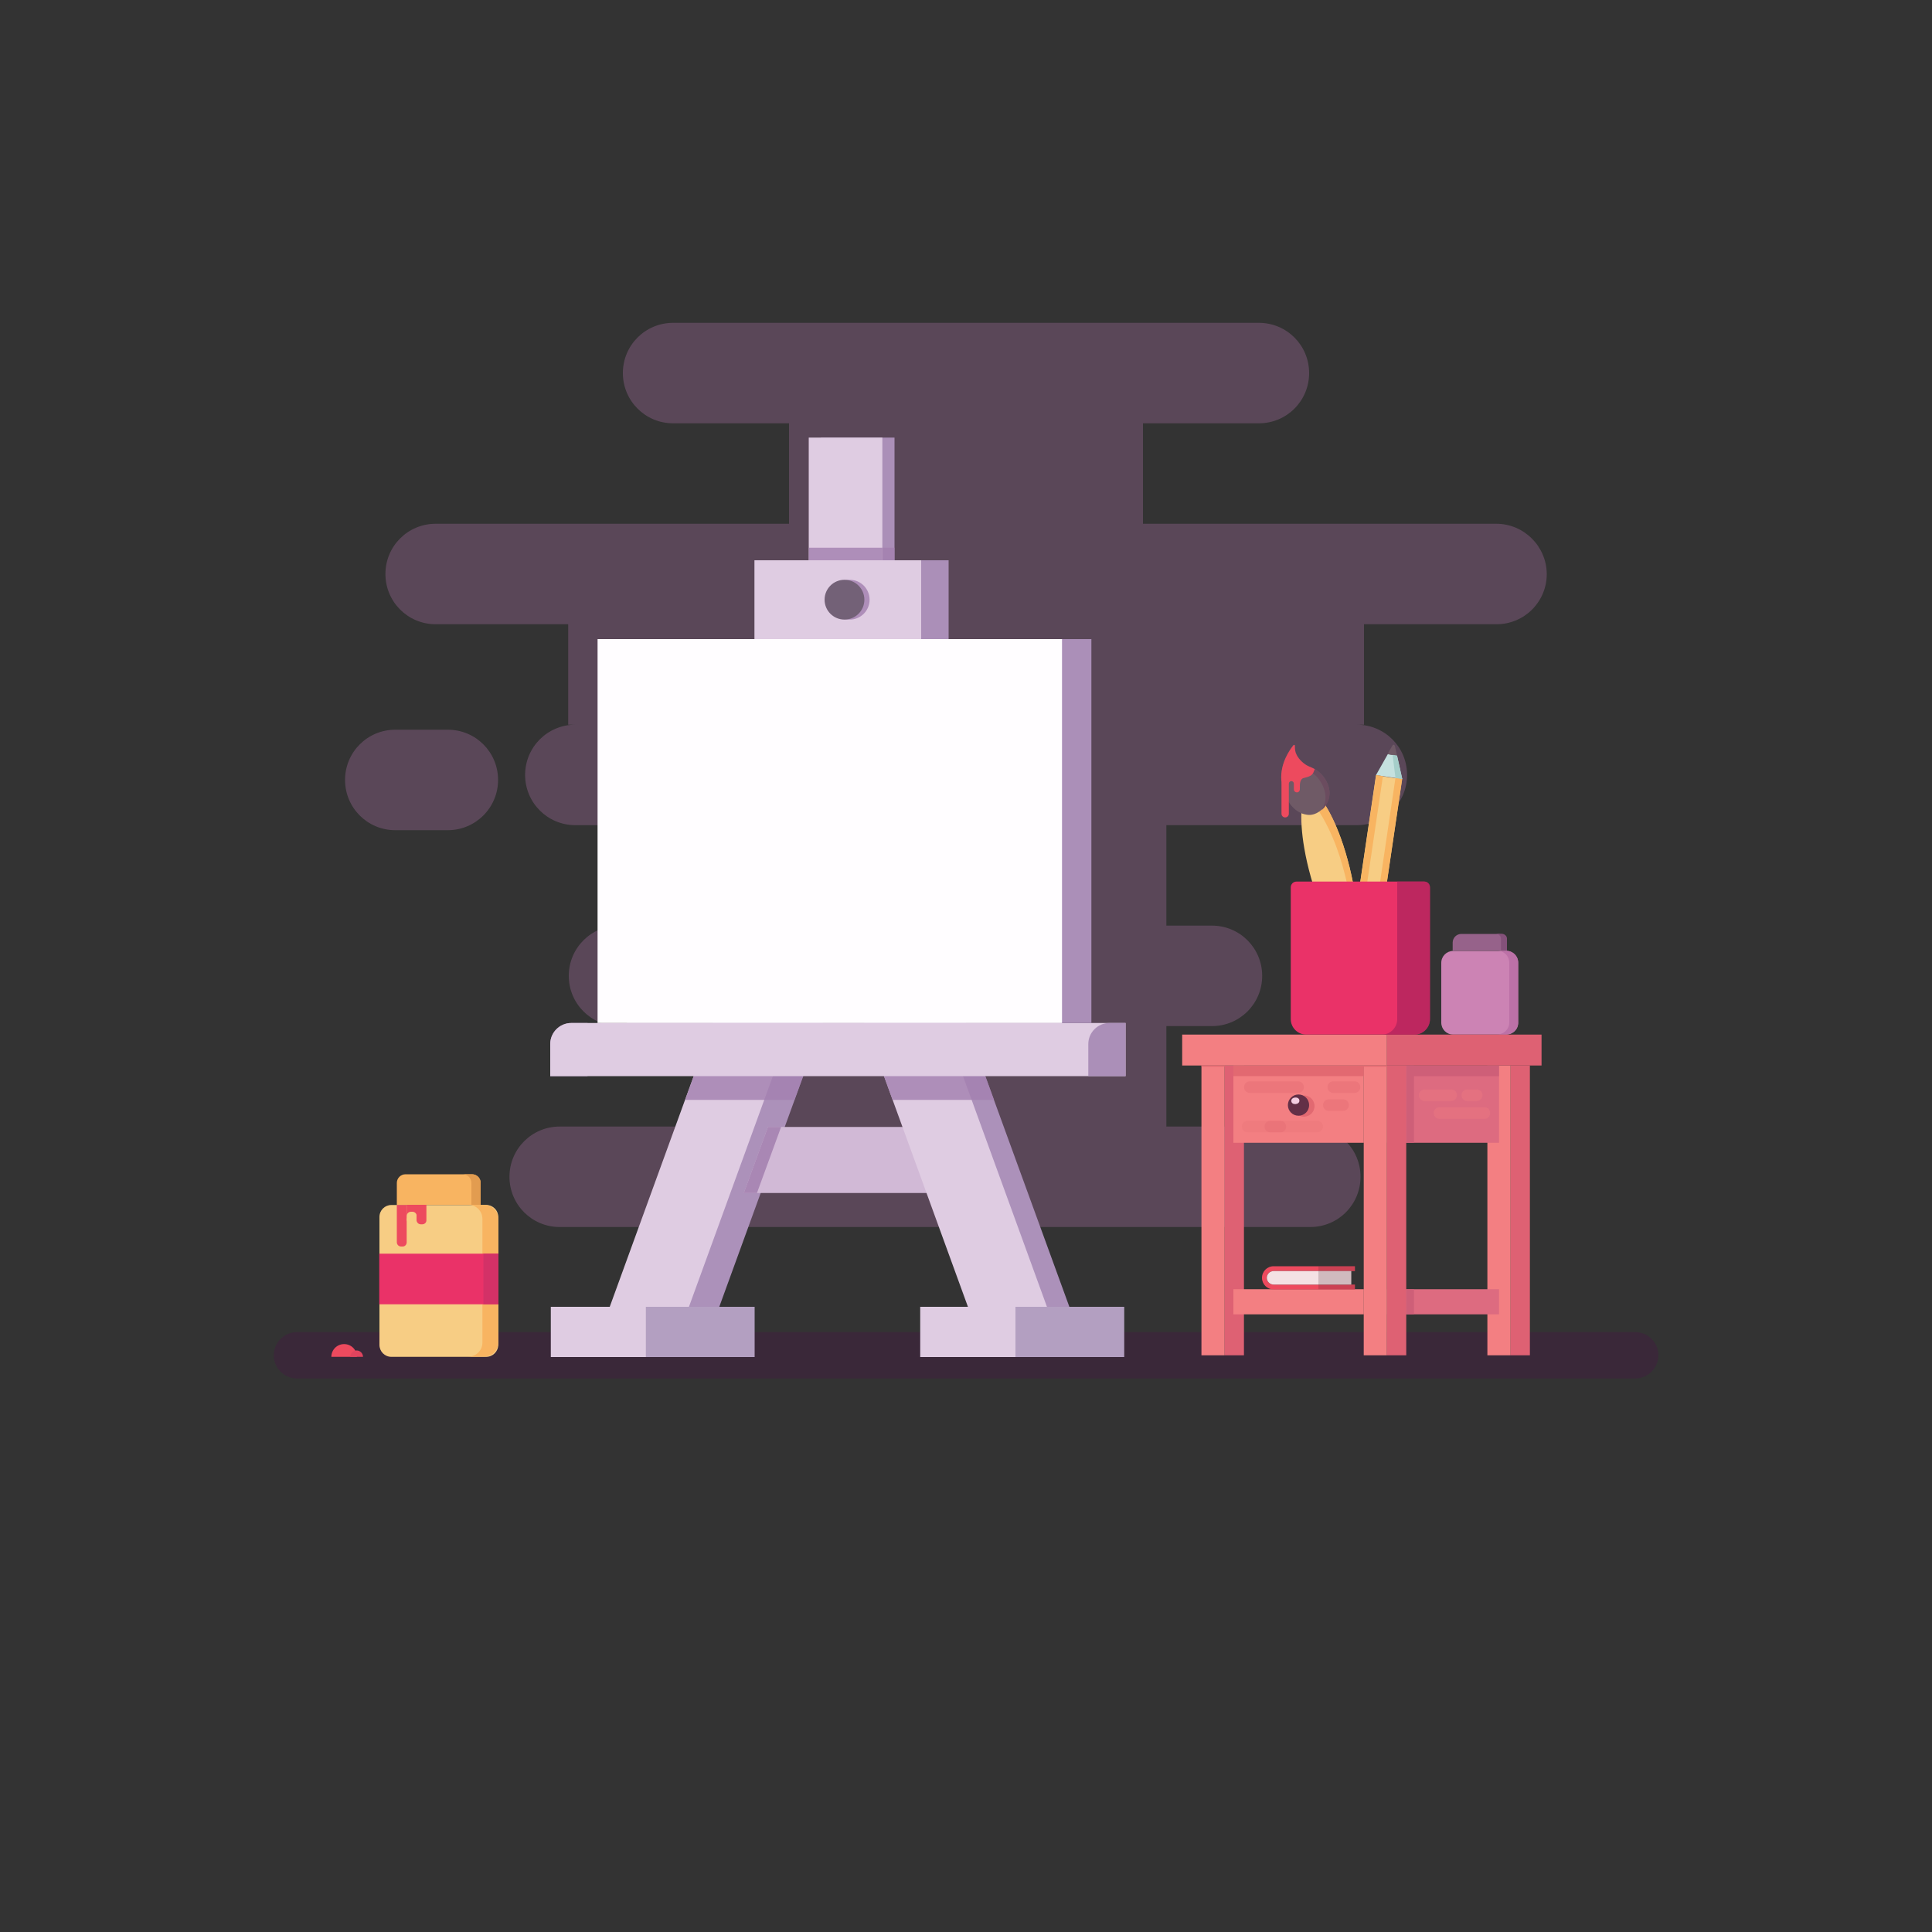 <?xml version="1.0" encoding="utf-8"?>
<!-- Generator: Adobe Illustrator 23.1.1, SVG Export Plug-In . SVG Version: 6.00 Build 0)  -->
<svg version="1.1" id="Layer_1" xmlns="http://www.w3.org/2000/svg" xmlns:xlink="http://www.w3.org/1999/xlink" x="0px" y="0px"
	 viewBox="0 0 1000 1000" style="enable-background:new 0 0 1000 1000;" xml:space="preserve">
<rect x="0" y="0" width="1000" height="1000" fill="#333333" stroke="none"/>
<style type="text/css">
	.st0{fill:none;}
	.st1{fill:#EEF2F4;}
	.st2{opacity:0.5;fill:#825D7E;}
	.st3{opacity:0.69;fill:#3D233C;}
	.st4{fill:#96628A;}
	.st5{fill:#84517A;}
	.st6{fill:#CC83B4;}
	.st7{fill:#BC71A7;}
	.st8{fill:#AB8FB8;}
	.st9{fill:#DFCCE2;}
	.st10{opacity:0.82;fill:#A380AF;}
	.st11{fill:#AC91BA;}
	.st12{fill:#B39FC1;}
	.st13{fill:#F7CD84;}
	.st14{fill:#F8B461;}
	.st15{fill:#6F5A66;}
	.st16{fill:#6B4C5F;}
	.st17{fill:#ED4A5E;}
	.st18{fill:#DE6173;}
	.st19{fill:#F37F82;}
	.st20{fill:#DD6B80;}
	.st21{opacity:0.34;fill:#F37F82;}
	.st22{fill:#D1B9D6;}
	.st23{opacity:0.87;fill:#A380AF;}
	.st24{fill:#C5E1DF;}
	.st25{fill:#A5CECA;}
	.st26{fill:#FFFDFF;}
	.st27{fill:#E26971;}
	.st28{fill:#CE5F78;}
	.st29{fill:#633047;}
	.st30{fill:#F4CEE1;}
	.st31{opacity:0.4;fill:#E26971;}
	.st32{opacity:0.2;fill:#E26971;}
	.st33{opacity:0.39;fill:#E26971;}
	.st34{fill:#EA3268;}
	.st35{opacity:0.69;fill:#AA235B;}
	.st36{fill:#E29C50;}
	.st37{fill:#736177;}
	.st38{fill:#D33167;}
	.st39{fill:#F4E1E4;}
	.st40{opacity:0.2;fill:#442228;}
	.st41{fill:#E0445E;}
</style>
<rect id="XMLID_9_" class="st0" width="1000" height="1000"/>

<path id="XMLID_3_" class="st2" d="M774.5,271.1H591.6v-52h60c14.4,0,26-11.6,26-26v0c0-14.4-11.6-26-26-26H348.4
	c-14.4,0-26,11.6-26,26v0c0,14.4,11.6,26,26,26h60v52H225.5c-14.4,0-26,11.6-26,26v0c0,14.4,11.6,26,26,26h68.6v52h3.7
	c-14.4,0-26,11.6-26,26v0c0,14.4,11.6,26,26,26h98.6v52h-76c-14.4,0-26,11.6-26,26v0c0,14.4,11.6,26,26,26h76v52H289.7
	c-14.4,0-26,11.6-26,26v0c0,14.4,11.6,26,26,26h388.5c14.4,0,26-11.6,26-26v0c0-14.4-11.6-26-26-26h-74.5v-52h23.6
	c14.4,0,26-11.6,26-26v0c0-14.4-11.6-26-26-26h-23.6v-52h98.6c14.4,0,26-11.6,26-26v0c0-14.4-11.6-26-26-26h3.7v-52h68.6
	c14.4,0,26-11.6,26-26v0C800.5,282.8,788.8,271.1,774.5,271.1z"/>
<path id="XMLID_105_" class="st3" d="M846.3,713.5H153.7c-6.6,0-12-5.4-12-12l0,0c0-6.6,5.4-12,12-12h692.7c6.6,0,12,5.4,12,12l0,0
	C858.3,708.1,853,713.5,846.3,713.5z"/>
<path id="XMLID_226_" class="st2" d="M231.8,429.7h-27.2c-14.4,0-26-11.6-26-26v0c0-14.4,11.6-26,26-26h27.2c14.4,0,26,11.6,26,26v0
	C257.8,418,246.2,429.7,231.8,429.7z"/>
<path id="XMLID_157_" class="st0" d="M555.9,375.1H444.1c-14.4,0-26-11.6-26-26v0c0-14.4,11.6-26,26-26h111.7c14.4,0,26,11.6,26,26
	v0C581.9,363.5,570.2,375.1,555.9,375.1z"/>
<path id="XMLID_216_" class="st0" d="M796,375.1H684.3c-14.4,0-26-11.6-26-26v0c0-14.4,11.6-26,26-26H796c14.4,0,26,11.6,26,26v0
	C822,363.5,810.4,375.1,796,375.1z"/>
<path id="XMLID_223_" class="st0" d="M694.2,479.1H582.5c-14.4,0-26-11.6-26-26v0c0-14.4,11.6-26,26-26h111.7c14.4,0,26,11.6,26,26
	v0C720.2,467.5,708.6,479.1,694.2,479.1z"/>
<path id="XMLID_220_" class="st0" d="M350.3,375.1H238.5c-14.4,0-26-11.6-26-26v0c0-14.4,11.6-26,26-26h111.7c14.4,0,26,11.6,26,26
	v0C376.3,363.5,364.6,375.1,350.3,375.1z"/>
<path id="XMLID_221_" class="st0" d="M422.3,271.1H310.6c-14.4,0-26-11.6-26-26v0c0-14.4,11.6-26,26-26h111.7c14.4,0,26,11.6,26,26
	v0C448.3,259.5,436.7,271.1,422.3,271.1z"/>
<path id="XMLID_222_" class="st0" d="M667.7,271.1H556c-14.4,0-26-11.6-26-26v0c0-14.4,11.6-26,26-26h111.7c14.4,0,26,11.6,26,26v0
	C693.7,259.5,682.1,271.1,667.7,271.1z"/>
<path id="XMLID_224_" class="st0" d="M694.2,583.1H582.5c-14.4,0-26-11.6-26-26v0c0-14.4,11.6-26,26-26h111.7c14.4,0,26,11.6,26,26
	v0C720.2,571.5,708.6,583.1,694.2,583.1z"/>
<path id="XMLID_225_" class="st0" d="M410.5,583.1H298.7c-14.4,0-26-11.6-26-26v0c0-14.4,11.6-26,26-26h111.7c14.4,0,26,11.6,26,26
	v0C436.5,571.5,424.8,583.1,410.5,583.1z"/>
<path id="XMLID_251_" class="st4" d="M780,492.1h-28.1v-4.2c0-2.5,2-4.5,4.5-4.5h19c2.5,0,4.5,2,4.5,4.5V492.1z"/>
<path id="XMLID_245_" class="st5" d="M777.1,483.3H774c1.6,0,2.9,1.1,2.9,2.5v6.2h3.1v-6.2C780,484.4,778.7,483.3,777.1,483.3z"/>
<path id="XMLID_170_" class="st6" d="M779.6,535.5h-27.4c-3.5,0-6.2-2.8-6.2-6.2v-30.9c0-3.5,2.8-6.2,6.2-6.2h27.4
	c3.5,0,6.2,2.8,6.2,6.2v30.9C785.9,532.7,783.1,535.5,779.6,535.5z"/>
<path id="XMLID_252_" class="st7" d="M779.6,492.1h-4.6c3.5,0,6.2,2.8,6.2,6.2v30.9c0,3.5-2.8,6.2-6.2,6.2h4.6
	c3.5,0,6.2-2.8,6.2-6.2v-30.9C785.9,494.9,783.1,492.1,779.6,492.1z"/>
<rect id="XMLID_163_" x="271.8" y="635.1" class="st0" width="456.5" height="52"/>
<rect id="XMLID_112_" x="424.9" y="226.5" class="st8" width="38.1" height="64.5"/>
<rect id="XMLID_93_" x="418.6" y="226.5" class="st9" width="38.1" height="64.5"/>
<rect id="XMLID_107_" x="418.6" y="283.5" class="st10" width="38.1" height="6.5"/>
<rect id="XMLID_179_" x="456.7" y="283.5" class="st10" width="6.3" height="6.5"/>
<rect id="XMLID_40_" x="404.7" y="290" class="st8" width="86.3" height="40.8"/>
<polygon id="XMLID_101_" class="st11" points="372.3,676.4 433,509.6 396.9,496.4 331.3,676.4 "/>
<polygon id="XMLID_104_" class="st9" points="356.6,676.4 417.3,509.6 381.1,496.4 315.6,676.4 "/>
<polygon id="XMLID_150_" class="st10" points="395,501.5 381.1,496.4 354.6,569.3 411.2,569.3 433,509.6 396.9,496.4 "/>
<rect id="XMLID_21_" x="285.1" y="676.4" class="st9" width="56.3" height="26"/>
<rect id="XMLID_23_" x="334.3" y="676.4" class="st12" width="56.3" height="26"/>
<g id="XMLID_30_">
	<path id="XMLID_7_" class="st13" d="M682.6,414.2l-7.4,2c-0.9,0.2-1.5,1.1-1.5,2.2c-0.4,5.7,0,12.6,1.4,20.7
		c3.3,19.2,11.8,42.2,24.3,62.9c1.5,2.6,4.5,1.8,4.6-1.2c0.6-24.2-3.3-48.4-9.9-66.7c-2.8-7.7-5.8-13.9-9-18.7
		C684.4,414.5,683.5,414,682.6,414.2z"/>
	<path id="XMLID_6_" class="st14" d="M694.1,434.1c-2.8-7.7-5.8-13.9-9-18.7c-0.6-1-1.6-1.4-2.4-1.2l-3.4,0.9
		c0.8,1.1,1.8,2.3,2.7,3.7c0,0,1.4,2.2,2.8,4.6c7.8,13.9,10.8,26.7,13.3,37.6c1.8,7.8,2.5,13.3,3.8,24.3c0.5,3.8,1.7,14.2,0.4,18.1
		c0.9-0.3,1.7-1.2,1.7-2.7C704.6,476.7,700.7,452.5,694.1,434.1z"/>
	<path id="XMLID_2_" class="st15" d="M670.3,385.9c0-0.4-0.4-0.5-0.7-0.3c-2.3,2.8-7.8,10.7-6.1,20.4c0.2,1.1,2.1,11.3,9.8,14.8
		c2.5,1.1,4.4,1,4.8,1c4.6-0.3,8.8-4.6,9.8-9.1c1.3-5.8-2.8-12-7.2-14.5c-2.2-1.3-4.2-1.4-6.8-3.9c-2.6-2.4-3.3-4.7-3.4-5.2
		C670.2,387.9,670.2,386.8,670.3,385.9z"/>
	<path id="XMLID_8_" class="st16" d="M680.8,398.2c-2.2-1.3-4.2-1.4-6.8-3.9c-2.6-2.4-3.3-4.7-3.4-5.2c-0.3-1.1-0.3-2.2-0.3-3
		c0-0.2-0.1-0.4-0.3-0.4c-0.2,1-0.4,2.4-0.1,4c0.1,0.6,0.6,3,3,5.8c2.5,2.8,4.5,3.1,6.6,4.7c4.2,3,7.9,9.9,6.1,15.8
		c-0.4,1.2-0.9,2.3-1.6,3.4c2-1.7,3.5-4.1,4-6.6C689.2,406.9,685.1,400.7,680.8,398.2z"/>
	<path id="XMLID_36_" class="st17" d="M673.9,394.3c-2.6-2.4-3.3-4.7-3.4-5.2c-0.3-1.2-0.3-2.3-0.3-3.1c0-0.4-0.4-0.5-0.7-0.3
		c-2.1,2.6-6.9,9.5-6.3,18.1c0,0,0.1,0.7,0.1,0.9v16.5c0,1,0.8,1.9,1.9,1.9h0c1,0,1.9-0.8,1.9-1.9v-15.6c0-0.7,0.6-1.3,1.3-1.3
		s1.3,0.6,1.3,1.3v2.9c0,0.8,0.5,1.5,1.3,1.6c1,0.2,1.8-0.6,1.8-1.6v-1.1c0-1.2-0.1-4.2,2-4.7c4.6-1.1,4.7-1.9,5.7-4.6l0,0
		C678.5,396.9,676.6,396.8,673.9,394.3z"/>
</g>
<rect id="XMLID_53_" x="781.9" y="551.5" transform="matrix(-1 -6.657531e-11 6.657531e-11 -1 1573.767 1253)" class="st18" width="10" height="150"/>
<rect id="XMLID_22_" x="769.9" y="551.5" transform="matrix(-1 -4.426205e-11 4.426205e-11 -1 1551.767 1253)" class="st19" width="12" height="150"/>
<rect id="XMLID_70_" x="717.9" y="667.3" class="st20" width="58" height="13"/>
<rect id="XMLID_16_" x="717.9" y="551.5" class="st20" width="58" height="40"/>
<path id="XMLID_126_" class="st21" d="M764.3,569.9h-4.8c-1.7,0-3-1.3-3-3l0,0c0-1.7,1.3-3,3-3h4.8c1.7,0,3,1.3,3,3l0,0
	C767.3,568.5,766,569.9,764.3,569.9z"/>
<path id="XMLID_124_" class="st21" d="M768.3,579.1h-23.2c-1.7,0-3-1.3-3-3l0,0c0-1.7,1.3-3,3-3h23.2c1.7,0,3,1.3,3,3l0,0
	C771.3,577.8,770,579.1,768.3,579.1z"/>
<path id="XMLID_122_" class="st21" d="M751.1,569.9h-13.7c-1.7,0-3-1.3-3-3l0,0c0-1.7,1.3-3,3-3h13.7c1.7,0,3,1.3,3,3l0,0
	C754.1,568.5,752.8,569.9,751.1,569.9z"/>
<polygon id="XMLID_162_" class="st22" points="397.5,583.3 385,617.5 490.6,617.5 490.6,583.3 "/>
<polygon id="XMLID_165_" class="st23" points="397.5,583.3 385,617.5 391.8,617.5 404.3,583.3 "/>
<g id="XMLID_33_">
	<polygon id="XMLID_15_" class="st24" points="723.1,391.1 718.3,390.4 712.2,401.2 725.8,403.2 	"/>
	<path id="XMLID_4_" class="st13" d="M706.7,491.6l-1.7-0.2c-3.3-0.5-5.5-3.5-5.1-6.8l12.3-83.3l13.5,2l-12.3,83.3
		C713,489.8,709.9,492.1,706.7,491.6z"/>
	<path id="XMLID_10_" class="st14" d="M702.6,491L702.6,491c-1.9-0.3-3.3-2.1-3-4l12.7-85.8l3.5,0.5L702.6,491z"/>
	<path id="XMLID_12_" class="st14" d="M709.1,491.9L709.1,491.9l13.2-89.3l3.5,0.5l-12.7,85.8C712.8,490.9,711,492.2,709.1,491.9z"
		/>
	<path id="XMLID_25_" class="st15" d="M723.1,391.1l-1.1-5c-0.2-0.7-0.9-0.9-1.3-0.2l-2.5,4.4L723.1,391.1z"/>
	<polygon id="XMLID_14_" class="st25" points="723.1,391.1 720.8,390.7 722.3,402.7 725.8,403.2 	"/>
</g>
<rect id="XMLID_51_" x="633.9" y="551.5" transform="matrix(-1 -6.657531e-11 6.657531e-11 -1 1277.767 1253)" class="st18" width="10" height="150"/>
<rect id="XMLID_45_" x="621.9" y="551.5" transform="matrix(-1 -4.426205e-11 4.426205e-11 -1 1255.767 1253)" class="st19" width="12" height="150"/>
<rect id="XMLID_18_" x="717.9" y="551.5" transform="matrix(-1 -6.657531e-11 6.657531e-11 -1 1445.767 1253)" class="st18" width="10" height="150"/>
<rect id="XMLID_11_" x="705.9" y="551.5" transform="matrix(-1 -4.426205e-11 4.426205e-11 -1 1423.767 1253)" class="st19" width="12" height="150"/>
<rect id="XMLID_62_" x="638.4" y="551.5" class="st19" width="67.5" height="40"/>
<rect id="XMLID_68_" x="638.4" y="667.3" class="st19" width="67.5" height="13"/>
<polygon id="XMLID_98_" class="st11" points="553.5,676.4 487.9,496.4 451.8,509.6 512.5,676.4 "/>
<polygon id="XMLID_95_" class="st9" points="541.9,676.4 476.4,496.4 440.3,509.6 501,676.4 "/>
<polygon id="XMLID_152_" class="st10" points="487.9,496.4 477.7,500.1 476.4,496.4 440.3,509.6 462,569.3 514.5,569.3 "/>
<path id="XMLID_49_" class="st8" d="M304,557h-19.2v-16.6c0-6,4.9-10.9,10.9-10.9h8.4V557z"/>
<path id="XMLID_48_" class="st9" d="M582.5,557H284.8v-16.6c0-6,4.9-10.9,10.9-10.9h286.9V557z"/>
<path id="XMLID_47_" class="st8" d="M582.5,557h-19.2v-16.6c0-6,4.9-10.9,10.9-10.9h8.4V557z"/>
<rect id="XMLID_64_" x="324.5" y="330.8" class="st8" width="240.4" height="198.7"/>
<rect id="XMLID_44_" x="309.3" y="330.8" class="st26" width="240.4" height="198.7"/>
<rect id="XMLID_26_" x="476.3" y="676.4" class="st9" width="56.3" height="26"/>
<rect id="XMLID_24_" x="525.6" y="676.4" class="st12" width="56.3" height="26"/>
<rect id="XMLID_5_" x="611.9" y="535.5" class="st19" width="106" height="16"/>
<rect id="XMLID_17_" x="717.9" y="535.5" class="st18" width="80" height="16"/>
<rect id="XMLID_60_" x="638.4" y="551.5" class="st27" width="67.5" height="5.5"/>
<rect id="XMLID_61_" x="709.9" y="569.5" transform="matrix(7.576079e-11 -1 1 7.576079e-11 158.384 1301.384)" class="st28" width="40" height="4"/>
<rect id="XMLID_71_" x="723.4" y="671.8" transform="matrix(2.331105e-10 -1 1 2.331105e-10 56.05 1403.717)" class="st28" width="13" height="4"/>
<rect id="XMLID_63_" x="729.9" y="551.5" transform="matrix(-1 -1.454402e-10 1.454402e-10 -1 1505.767 1108.545)" class="st28" width="46" height="5.5"/>
<rect id="XMLID_65_" x="705.9" y="551.5" class="st27" width="12" height="0.6"/>
<rect id="XMLID_67_" x="621.9" y="551.5" class="st27" width="12" height="0.6"/>
<circle id="XMLID_74_" class="st27" cx="674.9" cy="572.5" r="5.5"/>
<circle id="XMLID_66_" class="st29" cx="672.1" cy="572" r="5.5"/>
<ellipse id="XMLID_72_" transform="matrix(0.996 -8.880485e-02 8.880485e-02 0.996 -47.947 61.795)" class="st30" cx="670.5" cy="569.8" rx="2.1" ry="1.7"/>
<path id="XMLID_76_" class="st31" d="M701.1,565.7h-11c-1.7,0-3-1.3-3-3l0,0c0-1.7,1.3-3,3-3h11c1.7,0,3,1.3,3,3l0,0
	C704.1,564.4,702.8,565.7,701.1,565.7z"/>
<path id="XMLID_79_" class="st31" d="M695.2,575h-7.4c-1.7,0-3-1.3-3-3l0,0c0-1.7,1.3-3,3-3h7.4c1.7,0,3,1.3,3,3l0,0
	C698.2,573.7,696.8,575,695.2,575z"/>
<path id="XMLID_80_" class="st32" d="M681.8,586.1h-36c-1.7,0-3-1.3-3-3l0,0c0-1.7,1.3-3,3-3h36c1.7,0,3,1.3,3,3l0,0
	C684.8,584.7,683.5,586.1,681.8,586.1z"/>
<path id="XMLID_77_" class="st33" d="M662.8,586.1h-5.3c-1.7,0-3-1.3-3-3l0,0c0-1.7,1.3-3,3-3h5.2c1.7,0,3,1.3,3,3l0,0
	C665.8,584.7,664.5,586.1,662.8,586.1z"/>
<path id="XMLID_78_" class="st31" d="M671.9,565.7h-25c-1.7,0-3-1.3-3-3l0,0c0-1.7,1.3-3,3-3h25c1.7,0,3,1.3,3,3l0,0
	C674.9,564.4,673.6,565.7,671.9,565.7z"/>
<path id="XMLID_91_" class="st34" d="M732.1,535.5h-56c-4.4,0-8-3.6-8-8v-68.2c0-1.7,1.3-3,3-3h66c1.7,0,3,1.3,3,3v68.2
	C740.1,531.9,736.5,535.5,732.1,535.5z"/>
<path id="XMLID_129_" class="st35" d="M723.2,456.3v71.2c0,4.4-3.6,8-8,8h17c4.4,0,8-3.6,8-8v-68.2c0-1.7-1.3-3-3-3H723.2z"/>
<path id="XMLID_31_" class="st14" d="M248.8,623.6h-43.4v-11.3c0-2.5,2-4.5,4.5-4.5h34.4c2.5,0,4.5,2,4.5,4.5V623.6z"/>
<path id="XMLID_171_" class="st36" d="M244.3,607.8h-4.8c2.5,0,4.5,2,4.5,4.5v11.3h4.8v-11.3C248.8,609.8,246.8,607.8,244.3,607.8z"
	/>
<path id="XMLID_32_" class="st13" d="M251.7,702.3h-49.1c-3.5,0-6.2-2.8-6.2-6.2v-66.2c0-3.5,2.8-6.2,6.2-6.2h49.1
	c3.5,0,6.2,2.8,6.2,6.2V696C257.9,699.5,255.1,702.3,251.7,702.3z"/>
<path id="XMLID_155_" class="st14" d="M250.6,623.6h-8.2c4.1,0,7.3,3.3,7.3,7.3v64c0,4.1-3.3,7.3-7.3,7.3h8.2c4.1,0,7.3-3.3,7.3-7.3
	v-64C257.9,626.9,254.7,623.6,250.6,623.6z"/>
<path id="XMLID_38_" class="st17" d="M208.4,645.2h-0.8c-1.2,0-2.2-1-2.2-2.2v-19.3h5.1V643C210.5,644.2,209.6,645.2,208.4,645.2z"
	/>
<rect id="XMLID_41_" x="210.5" y="623.6" class="st17" width="5.1" height="7"/>
<path id="XMLID_97_" class="st13" d="M213.5,633.3h-0.8c-1.2,0-2.2-1-2.2-2.2v-1.7c0-1.2,1-2.2,2.2-2.2h0.8c1.2,0,2.2,1,2.2,2.2v1.7
	C215.7,632.3,214.7,633.3,213.5,633.3z"/>
<path id="XMLID_42_" class="st17" d="M218.6,633.7h-0.8c-1.2,0-2.2-1-2.2-2.2v-7.9h5.1v7.9C220.8,632.7,219.8,633.7,218.6,633.7z"/>
<rect id="XMLID_27_" x="390.5" y="290" class="st9" width="86.3" height="40.8"/>
<circle id="XMLID_111_" class="st10" cx="439.8" cy="310.4" r="10.3"/>
<circle id="XMLID_28_" class="st37" cx="437.1" cy="310.4" r="10.3"/>
<rect id="XMLID_34_" x="196.3" y="648.9" class="st34" width="61.6" height="26.2"/>
<rect id="XMLID_114_" x="250.2" y="648.9" class="st38" width="7.8" height="26.2"/>
<path id="XMLID_167_" class="st17" d="M659.2,664.9c-1.9,0-3.5-1.6-3.5-3.5c0-1.9,1.6-3.5,3.5-3.5h42.1v-2.5h-42.1c-3.3,0-6,2.7-6,6
	s2.7,6,6,6h42.1v-2.5H659.2z"/>
<path id="XMLID_159_" class="st39" d="M659.2,664.9c-1.9,0-3.5-1.6-3.5-3.5c0-1.9,1.6-3.5,3.5-3.5h40.2v7H659.2z"/>
<rect id="XMLID_209_" x="682.4" y="657.9" class="st40" width="17" height="7"/>
<rect id="XMLID_153_" x="682.4" y="655.4" class="st40" width="18.9" height="2.4"/>
<rect id="XMLID_180_" x="682.4" y="664.9" class="st40" width="18.9" height="2.4"/>
<path id="XMLID_128_" class="st17" d="M171.5,702.3c0-3.6,2.9-6.6,6.6-6.6s6.6,2.9,6.6,6.6H171.5z"/>
<path id="XMLID_130_" class="st41" d="M181.3,702.3c0-1.8,1.5-3.3,3.3-3.3c1.8,0,3.3,1.5,3.3,3.3H181.3z"/>
</svg>
